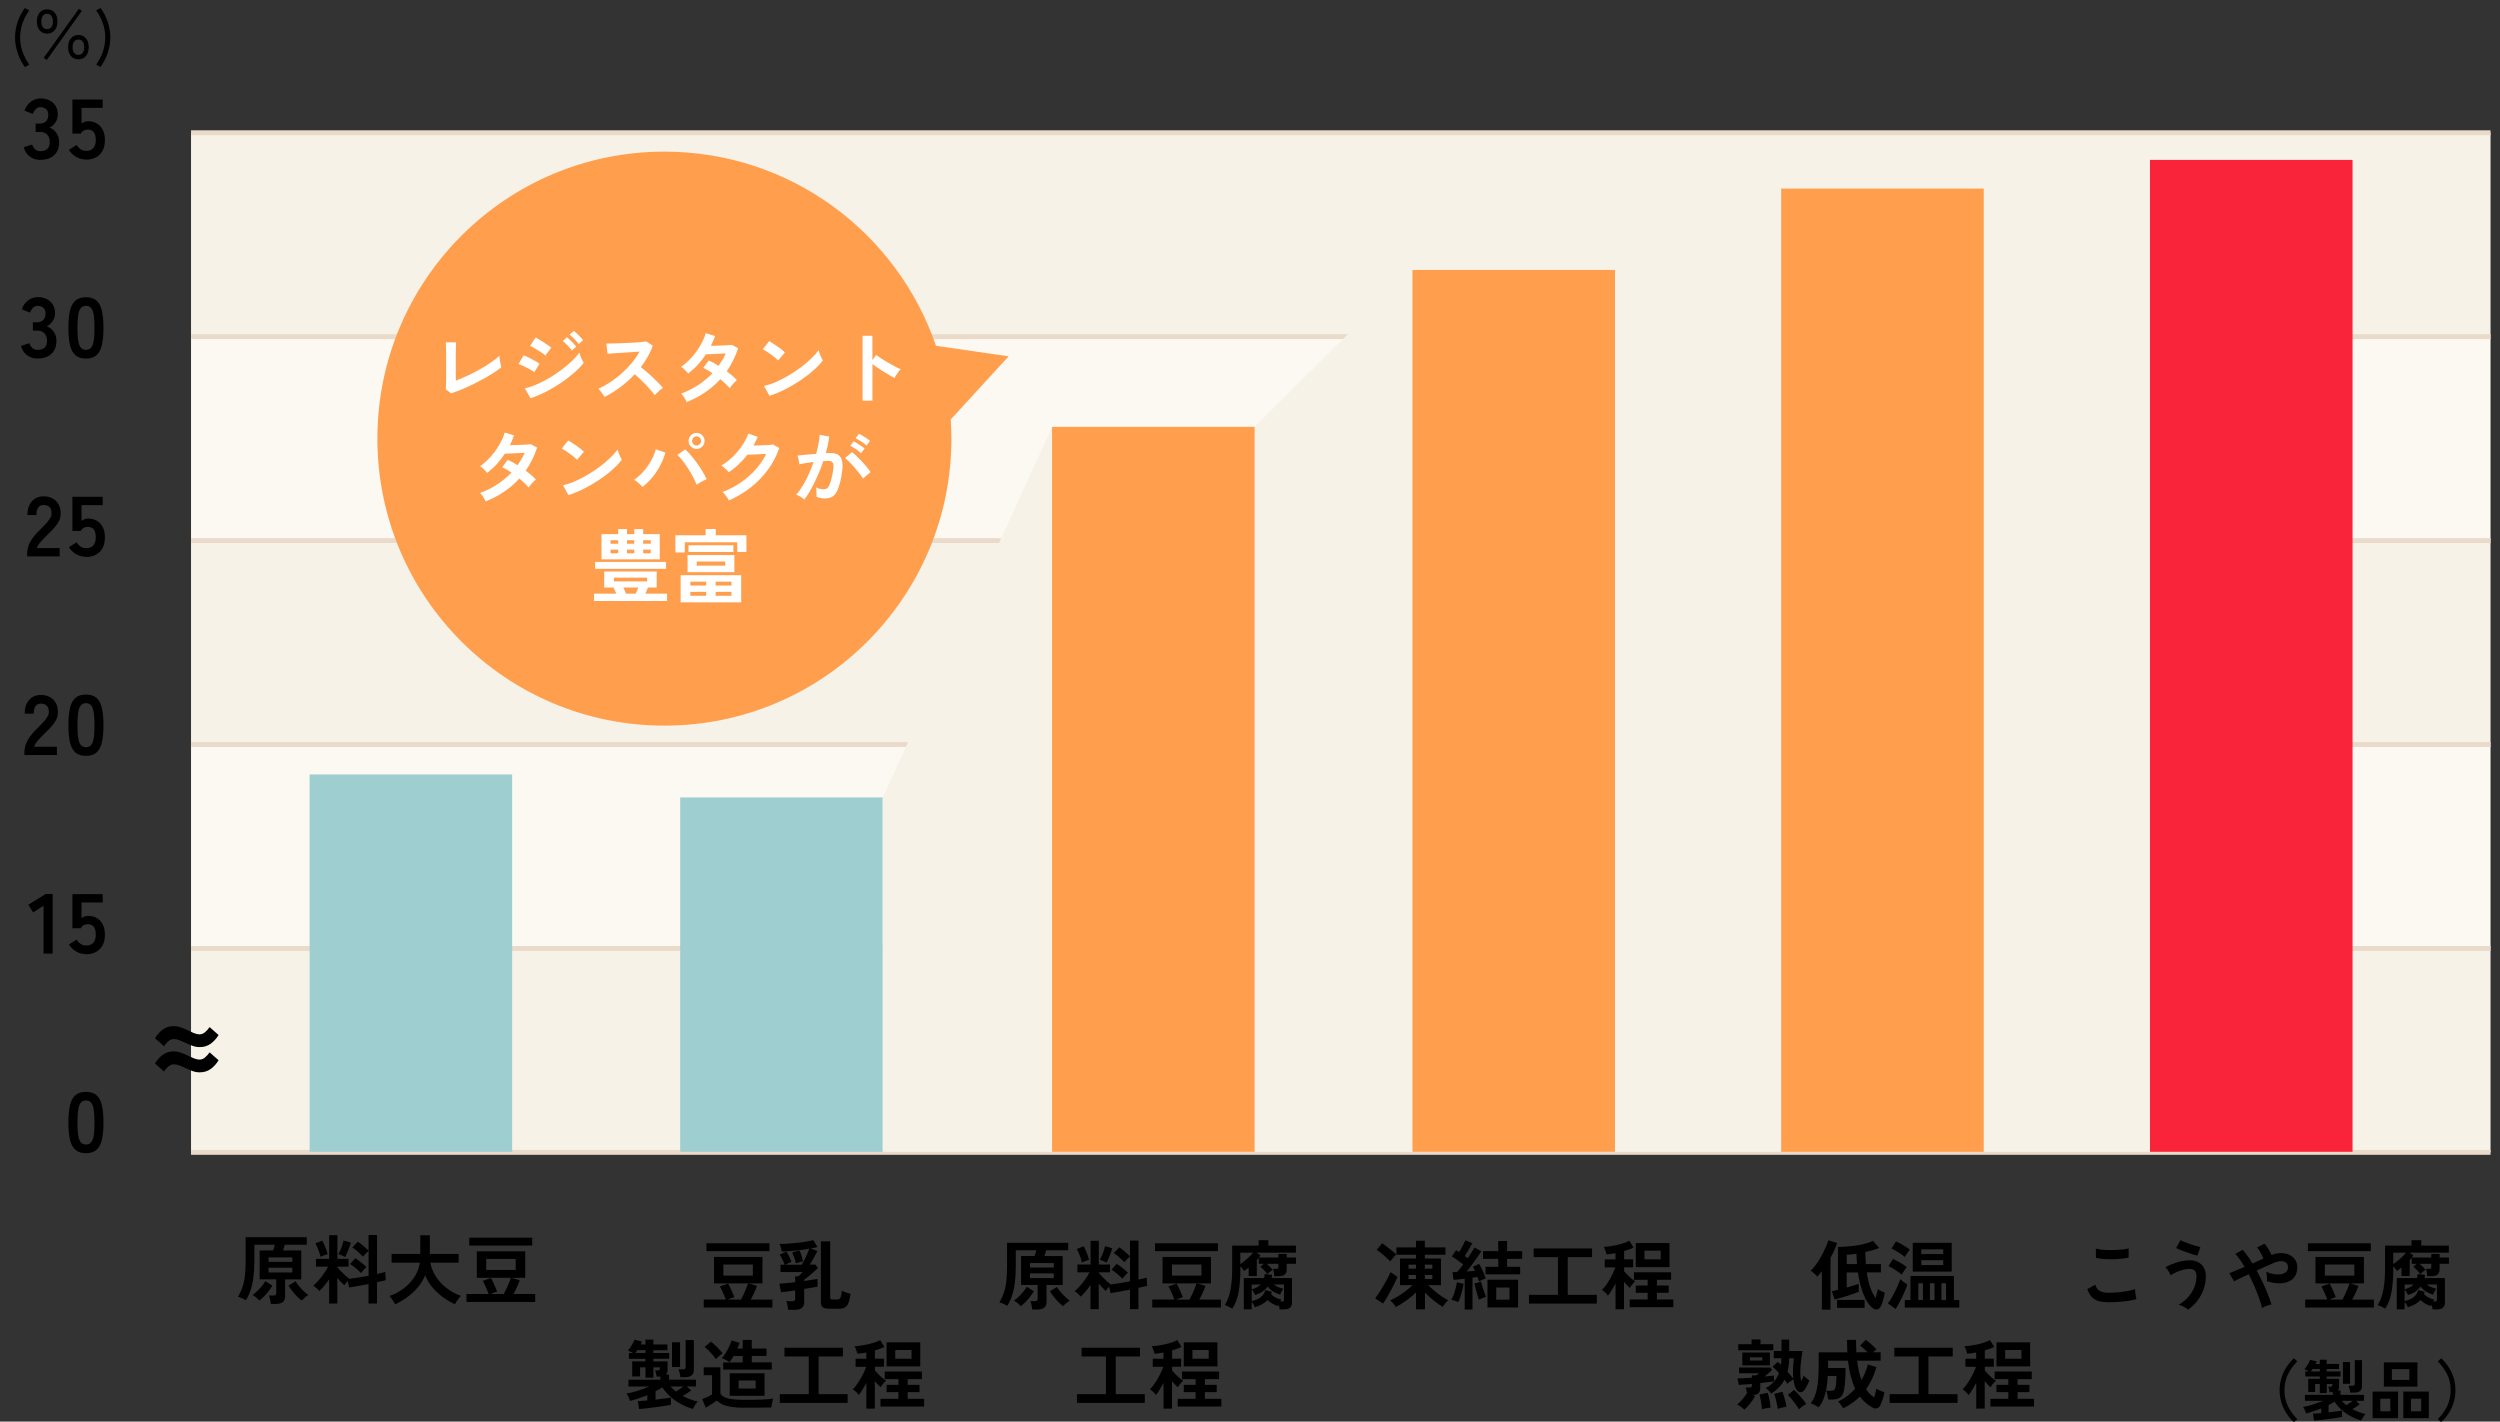<?xml version="1.0" encoding="UTF-8"?>
<svg xmlns="http://www.w3.org/2000/svg" width="510" height="290" viewBox="0 0 510 290">
  <rect x="0" y="0" width="510" height="290" fill="#333333" stroke="none"/>
  <defs>
    <style>
      .cls-1 {
        fill: none;
        stroke: #eadaca;
        stroke-miterlimit: 10;
      }

      .cls-2 {
        fill: #9ececf;
      }

      .cls-3 {
        isolation: isolate;
      }

      .cls-4 {
        fill: #fff;
      }

      .cls-5 {
        mix-blend-mode: multiply;
      }

      .cls-5, .cls-6 {
        fill: #f7f2e8;
      }

      .cls-7 {
        fill: #ff9f4d;
      }

      .cls-8 {
        fill: #f9233a;
      }

      .cls-9 {
        fill: #fcf9f3;
      }
    </style>
  </defs>
  <g class="cls-3">
    <g id="_レイヤー_1" data-name=" レイヤー 1">
      <g>
        <g>
          <g>
            <rect class="cls-6" x="38.97" y="27.08" width="469.1" height="41.6"/>
            <rect class="cls-6" x="38.97" y="110.28" width="469.1" height="41.6"/>
            <rect class="cls-6" x="38.97" y="193.48" width="469.1" height="41.6"/>
            <rect class="cls-9" x="38.97" y="68.68" width="469.1" height="41.6"/>
            <rect class="cls-9" x="38.97" y="151.88" width="469.1" height="41.6"/>
          </g>
          <line class="cls-1" x1="38.97" y1="27.08" x2="508.07" y2="27.08"/>
          <line class="cls-1" x1="38.97" y1="68.68" x2="508.07" y2="68.68"/>
          <line class="cls-1" x1="38.97" y1="110.28" x2="508.07" y2="110.28"/>
          <line class="cls-1" x1="38.97" y1="151.88" x2="508.07" y2="151.88"/>
          <line class="cls-1" x1="38.97" y1="193.48" x2="508.07" y2="193.48"/>
          <line class="cls-1" x1="38.97" y1="235.08" x2="508.07" y2="235.08"/>
        </g>
        <g>
          <path d="M8.25,32.62c-.82,0-1.53-.22-2.13-.65-.6-.43-1.03-1.07-1.29-1.92l1.7-.57c.06.16.15.35.28.56.13.21.31.4.54.56.23.16.52.24.87.24.59,0,1.06-.14,1.41-.43.35-.29.52-.78.52-1.46,0-.61-.17-1.11-.52-1.48-.35-.37-.84-.56-1.49-.56h-.87v-1.7h.87c.58,0,1.01-.17,1.29-.51s.42-.76.42-1.26c0-.58-.17-.99-.5-1.22-.33-.24-.7-.36-1.12-.36-.3,0-.56.08-.76.25-.21.17-.38.36-.51.57-.13.21-.23.4-.29.56l-1.68-.68c.3-.79.74-1.4,1.33-1.83.58-.43,1.24-.65,1.95-.65s1.32.14,1.85.41c.53.27.94.65,1.23,1.14.3.49.44,1.06.44,1.72,0,.6-.16,1.14-.48,1.62-.32.48-.72.83-1.21,1.05.58.22,1.05.6,1.42,1.13.37.53.55,1.15.55,1.86,0,1.1-.33,1.97-1,2.62-.67.65-1.6.97-2.81.97Z"/>
          <path d="M17.57,32.55c-.73,0-1.41-.18-2.03-.54-.62-.36-1.12-.84-1.48-1.44l1.56-.99c.23.36.51.65.83.87s.69.33,1.12.33c.65,0,1.14-.19,1.47-.58s.5-.93.5-1.62c0-.75-.14-1.3-.43-1.64-.28-.34-.68-.51-1.19-.51-.32,0-.61.07-.87.21-.25.14-.44.35-.56.62h-1.72v-6.96h6.18v1.7h-4.32v3.2c.2-.14.41-.25.64-.34s.46-.13.69-.13c.65,0,1.23.14,1.75.43.51.29.93.72,1.23,1.29.31.57.46,1.28.46,2.14,0,1.26-.35,2.24-1.06,2.94-.71.69-1.63,1.04-2.78,1.04Z"/>
          <path d="M7.69,73.15c-.82,0-1.53-.22-2.13-.65-.6-.43-1.03-1.07-1.29-1.92l1.7-.57c.06.16.15.35.28.56.13.21.31.4.54.56.23.16.52.24.87.24.59,0,1.06-.14,1.41-.43.35-.29.52-.78.52-1.46,0-.61-.17-1.11-.52-1.48-.35-.37-.84-.56-1.49-.56h-.87v-1.7h.87c.58,0,1.01-.17,1.29-.51s.42-.76.42-1.26c0-.58-.17-.99-.5-1.22-.33-.24-.7-.36-1.12-.36-.3,0-.56.08-.76.25-.21.17-.38.36-.51.57-.13.21-.23.4-.29.56l-1.68-.68c.3-.79.74-1.4,1.33-1.83.58-.43,1.24-.65,1.95-.65s1.32.14,1.85.41c.53.27.94.65,1.23,1.14.3.49.44,1.06.44,1.72,0,.6-.16,1.14-.48,1.62-.32.48-.72.83-1.21,1.05.58.22,1.05.6,1.42,1.13.37.53.55,1.15.55,1.86,0,1.1-.33,1.97-1,2.62-.67.65-1.6.97-2.81.97Z"/>
          <path d="M17.54,73.15c-.93,0-1.65-.23-2.17-.7-.52-.46-.89-1.16-1.1-2.08-.21-.93-.32-2.08-.32-3.47s.11-2.55.32-3.48c.21-.93.58-1.63,1.1-2.09.52-.46,1.24-.69,2.17-.69s1.65.23,2.16.69c.52.46.88,1.16,1.09,2.09.21.93.32,2.09.32,3.48s-.11,2.55-.32,3.47c-.21.93-.58,1.62-1.09,2.08-.52.46-1.24.7-2.16.7ZM17.54,71.37c.43,0,.77-.14,1.02-.41s.43-.73.55-1.38c.12-.65.17-1.55.17-2.69s-.06-2.06-.17-2.71c-.12-.65-.3-1.11-.55-1.38s-.59-.41-1.02-.41-.77.14-1.02.41c-.25.27-.44.73-.55,1.38s-.17,1.55-.17,2.71.05,2.04.17,2.69.29,1.11.55,1.38c.25.27.6.41,1.02.41Z"/>
          <path d="M5.54,113.5v-.57c0-.83.22-1.64.65-2.43.43-.79,1.16-1.67,2.18-2.64.36-.35.7-.7,1.02-1.05s.59-.7.8-1.04c.21-.34.32-.67.33-.98.01-.6-.12-1.05-.41-1.34-.28-.29-.69-.43-1.21-.43s-.87.18-1.11.54c-.24.36-.36.86-.36,1.51h-1.84c0-1.2.31-2.14.92-2.81.61-.67,1.41-1.01,2.4-1.01.67,0,1.27.14,1.8.42.53.28.94.68,1.24,1.22.3.53.44,1.19.42,1.96-.01.54-.14,1.05-.38,1.51-.24.46-.56.91-.96,1.35s-.85.89-1.36,1.38c-.53.52-1,1.02-1.42,1.49-.41.48-.65.89-.72,1.23h4.64v1.7h-6.62Z"/>
          <path d="M17.57,113.6c-.73,0-1.41-.18-2.03-.54-.62-.36-1.12-.84-1.48-1.44l1.56-.99c.23.36.51.65.83.87s.69.33,1.12.33c.65,0,1.14-.19,1.47-.58s.5-.93.5-1.62c0-.75-.14-1.3-.43-1.64-.28-.34-.68-.51-1.19-.51-.32,0-.61.07-.87.21-.25.14-.44.35-.56.62h-1.72v-6.96h6.18v1.7h-4.32v3.2c.2-.14.41-.25.64-.34s.46-.13.69-.13c.65,0,1.23.14,1.75.43.51.29.93.72,1.23,1.29.31.57.46,1.28.46,2.14,0,1.26-.35,2.24-1.06,2.94-.71.69-1.63,1.04-2.78,1.04Z"/>
          <path d="M4.98,154.02v-.57c0-.83.22-1.64.65-2.43.43-.79,1.16-1.67,2.18-2.64.36-.35.7-.7,1.02-1.05s.59-.7.8-1.04c.21-.34.32-.67.33-.98.01-.6-.12-1.05-.41-1.34-.28-.29-.69-.43-1.21-.43s-.87.18-1.11.54c-.24.36-.36.86-.36,1.51h-1.84c0-1.2.31-2.14.92-2.81.61-.67,1.41-1.01,2.4-1.01.67,0,1.27.14,1.8.42.53.28.94.68,1.24,1.22.3.53.44,1.19.42,1.96-.01.54-.14,1.05-.38,1.51-.24.46-.56.91-.96,1.35s-.85.89-1.36,1.38c-.53.52-1,1.02-1.42,1.49-.41.48-.65.89-.72,1.23h4.64v1.7h-6.62Z"/>
          <path d="M17.54,154.2c-.93,0-1.65-.23-2.17-.7-.52-.46-.89-1.16-1.1-2.08-.21-.93-.32-2.08-.32-3.47s.11-2.55.32-3.48c.21-.93.58-1.63,1.1-2.09.52-.46,1.24-.69,2.17-.69s1.65.23,2.16.69c.52.46.88,1.16,1.09,2.09.21.93.32,2.09.32,3.48s-.11,2.55-.32,3.47c-.21.93-.58,1.62-1.09,2.08-.52.46-1.24.7-2.16.7ZM17.54,152.43c.43,0,.77-.14,1.02-.41s.43-.73.55-1.38c.12-.65.17-1.55.17-2.69s-.06-2.06-.17-2.71c-.12-.65-.3-1.11-.55-1.38s-.59-.41-1.02-.41-.77.14-1.02.41c-.25.27-.44.73-.55,1.38s-.17,1.55-.17,2.71.05,2.04.17,2.69.29,1.11.55,1.38c.25.27.6.41,1.02.41Z"/>
          <path d="M8.89,194.55v-9.8l-2.12,1.39-.99-1.58,3.54-2.19h1.42v12.17h-1.86Z"/>
          <path d="M17.57,194.65c-.73,0-1.41-.18-2.03-.54-.62-.36-1.12-.84-1.48-1.44l1.56-.99c.23.36.51.65.83.87s.69.33,1.12.33c.65,0,1.14-.19,1.47-.58s.5-.93.5-1.62c0-.75-.14-1.3-.43-1.64-.28-.34-.68-.51-1.19-.51-.32,0-.61.07-.87.21-.25.14-.44.35-.56.62h-1.72v-6.96h6.18v1.7h-4.32v3.2c.2-.14.41-.25.64-.34s.46-.13.69-.13c.65,0,1.23.14,1.75.43.51.29.93.72,1.23,1.29.31.57.46,1.28.46,2.14,0,1.26-.35,2.24-1.06,2.94-.71.69-1.63,1.04-2.78,1.04Z"/>
          <path d="M17.54,235.25c-.93,0-1.65-.23-2.17-.7-.52-.46-.89-1.16-1.1-2.08-.21-.93-.32-2.08-.32-3.47s.11-2.55.32-3.48c.21-.93.58-1.63,1.1-2.09.52-.46,1.24-.69,2.17-.69s1.65.23,2.16.69c.52.46.88,1.16,1.09,2.09.21.93.32,2.09.32,3.48s-.11,2.55-.32,3.47c-.21.93-.58,1.62-1.09,2.08-.52.46-1.24.7-2.16.7ZM17.54,233.48c.43,0,.77-.14,1.02-.41s.43-.73.55-1.38c.12-.65.17-1.55.17-2.69s-.06-2.06-.17-2.71c-.12-.65-.3-1.11-.55-1.38s-.59-.41-1.02-.41-.77.14-1.02.41c-.25.27-.44.73-.55,1.38s-.17,1.55-.17,2.71.05,2.04.17,2.69.29,1.11.55,1.38c.25.27.6.41,1.02.41Z"/>
        </g>
        <g>
          <path d="M55.25,265.99c-.02-.24-.07-.53-.15-.88s-.16-.62-.24-.82h.9c.21,0,.35-.04.45-.11.09-.07.14-.21.14-.4v-2.79h-3.38v-5.9h2.76c.05-.19.11-.39.18-.6.07-.22.12-.41.16-.57h-4.18v3.23c0,1.28-.06,2.4-.19,3.37-.12.97-.31,1.84-.56,2.6-.25.76-.58,1.47-.98,2.12-.21-.12-.46-.25-.76-.39s-.58-.23-.84-.29c.39-.69.7-1.38.93-2.08.23-.69.39-1.47.48-2.32.09-.85.14-1.85.14-3v-4.77h12.47v1.53h-4.48c-.05.19-.11.38-.18.59-.07.21-.13.4-.18.59h3.72v5.9h-3.3v3.43c0,.56-.16.96-.48,1.2-.32.25-.8.37-1.44.37h-.99ZM52.89,265.31c-.17-.21-.38-.42-.65-.64-.27-.22-.5-.38-.71-.49.29-.21.6-.47.94-.79.34-.32.66-.67.96-1.03.3-.37.53-.7.7-1l1.45.9c-.2.34-.45.71-.75,1.1-.3.39-.62.76-.96,1.1-.33.34-.66.63-.98.86ZM54.79,257.42h4.85v-.91h-4.85v.91ZM54.79,259.58h4.85v-.96h-4.85v.96ZM61.55,265.31c-.31-.23-.64-.51-.98-.86s-.67-.72-.96-1.1c-.3-.39-.55-.75-.76-1.09l1.45-.88c.17.3.4.63.7.99.3.36.62.7.96,1.03s.65.59.94.79c-.21.1-.44.27-.7.49-.26.22-.48.43-.64.64Z"/>
          <path d="M67.14,265.94v-4.97c-.32.47-.65.92-1,1.33-.34.41-.68.77-1.01,1.06-.14-.18-.33-.39-.57-.6-.24-.22-.46-.38-.66-.49.35-.29.71-.65,1.09-1.07.38-.43.73-.88,1.07-1.37.34-.49.63-.96.87-1.43h-2.47v-1.59h2.69v-4.83h1.68v4.83h2.27v1.59h-2.27v.15c.19.23.42.49.72.79.29.3.59.59.9.87.31.28.58.5.82.68.51-.06,1.12-.15,1.82-.27.7-.12,1.4-.24,2.1-.38v-5.06c-.11.09-.24.21-.39.36s-.29.3-.43.44c-.14.14-.25.27-.32.37-.29-.3-.63-.63-1.02-.99-.39-.36-.78-.65-1.16-.88l1.13-1.17c.36.23.74.52,1.15.87s.75.68,1.04.96v-3.2h1.73v7.95c.36-.08.68-.16.97-.22s.52-.13.69-.19l.11,1.68c-.23.06-.49.13-.79.19-.3.07-.63.14-.99.22v4.35h-1.73v-3.98c-.74.14-1.47.28-2.18.41s-1.3.23-1.78.3l-.29-1.33c-.13.15-.27.31-.39.47-.13.16-.22.3-.29.41-.23-.2-.46-.42-.71-.68s-.49-.53-.73-.82v5.22h-1.68ZM65.39,256.4c-.05-.25-.14-.54-.25-.89-.12-.34-.25-.69-.39-1.03-.14-.34-.28-.62-.41-.83l1.41-.56c.12.21.26.49.41.84s.29.71.42,1.07c.13.35.22.65.27.87-.21.04-.46.12-.77.23s-.54.21-.68.29ZM70.42,256.43c-.17-.09-.39-.2-.68-.33-.29-.13-.52-.21-.7-.25.11-.21.24-.48.39-.81.15-.33.29-.68.41-1.05.12-.37.21-.68.26-.93l1.47.43c-.04.18-.11.41-.21.69s-.2.56-.32.85c-.11.29-.23.57-.34.82-.11.25-.21.45-.29.59ZM73.63,259.69c-.29-.3-.63-.62-1.03-.96s-.8-.63-1.19-.86l1.07-1.2c.25.15.51.34.79.55.28.21.55.43.81.65.26.22.49.42.69.61-.1.08-.23.2-.37.35s-.29.3-.42.46c-.14.16-.25.3-.33.41Z"/>
          <path d="M80.61,266.07c-.08-.17-.19-.36-.33-.58-.14-.22-.28-.43-.43-.63-.15-.2-.29-.36-.41-.47,1.14-.4,2.15-.95,3.03-1.64s1.6-1.48,2.15-2.36c.55-.88.9-1.82,1.04-2.81h-5.77v-1.78h5.85v-3.81h1.95v3.81h5.87v1.78h-5.77c.17.97.53,1.9,1.1,2.79.57.89,1.29,1.68,2.17,2.37s1.87,1.23,2.96,1.62c-.13.13-.28.3-.44.51-.16.21-.31.42-.45.64-.14.22-.24.41-.32.56-.85-.39-1.68-.88-2.47-1.46-.79-.58-1.5-1.25-2.13-1.99s-1.12-1.56-1.48-2.45c-.36.88-.86,1.7-1.5,2.46-.64.75-1.36,1.42-2.15,1.99-.8.58-1.61,1.06-2.45,1.45Z"/>
          <path d="M95.17,265.59v-1.62h4.51c-.08-.25-.2-.54-.34-.87-.14-.33-.29-.66-.44-.99s-.29-.59-.42-.81l1.67-.6c.12.22.26.49.42.82.16.33.31.67.46,1.02.15.35.27.66.38.94-.19.05-.41.12-.66.22-.26.09-.49.19-.69.28h2.72c.16-.31.34-.67.53-1.07.18-.41.36-.81.52-1.21.16-.4.29-.75.39-1.03h-6.95v-5.4h9.88v5.4h-2.81l1.7.51c-.08.24-.19.52-.33.84s-.29.66-.46,1c-.16.34-.33.67-.49.96h4.42v1.62h-13.99ZM95.73,254.09v-1.61h12.84v1.61h-12.84ZM99.19,259.07h6.01v-2.25h-6.01v2.25Z"/>
        </g>
        <g>
          <path d="M143.56,266.73v-1.62h4.51c-.08-.25-.2-.54-.34-.87-.14-.33-.29-.66-.44-.99s-.29-.59-.42-.81l1.67-.6c.12.22.26.49.42.82.16.33.31.67.46,1.02.15.35.27.66.38.94-.19.05-.41.12-.66.22-.26.09-.49.19-.69.28h2.72c.16-.31.34-.67.53-1.07.18-.41.36-.81.52-1.21.16-.4.29-.75.39-1.03h-6.95v-5.4h9.88v5.4h-2.81l1.7.51c-.08.24-.19.52-.33.84s-.29.66-.46,1c-.16.34-.33.67-.49.96h4.42v1.62h-13.99ZM144.12,255.23v-1.61h12.84v1.61h-12.84ZM147.57,260.22h6.01v-2.25h-6.01v2.25Z"/>
          <path d="M160.79,267.23c-.01-.17-.04-.36-.08-.59s-.09-.46-.14-.67c-.05-.22-.11-.39-.17-.52h1.22c.21,0,.35-.03.45-.1.09-.07.14-.2.14-.39v-1.7c-.54.07-1.05.14-1.54.2-.49.06-.94.11-1.34.15l-.34-1.73c.42-.02.92-.06,1.48-.12.57-.06,1.15-.12,1.74-.19v-1.2h.63c.12-.1.28-.24.46-.41.18-.17.33-.32.44-.46h-4.52v-1.5h.87c-.07-.2-.17-.42-.29-.68-.12-.26-.24-.51-.37-.76-.13-.25-.26-.46-.39-.63l1.4-.6c.19.29.38.63.57,1.03s.35.75.46,1.05c-.16.06-.37.15-.62.27s-.47.22-.64.32h3.35c.16-.28.35-.61.55-1,.2-.39.39-.79.56-1.2.17-.41.31-.76.42-1.06-.59.1-1.21.2-1.86.28-.65.08-1.3.15-1.94.2-.64.05-1.24.08-1.79.09-.04-.23-.11-.49-.2-.8-.09-.31-.19-.56-.29-.74.59,0,1.2-.04,1.85-.08.65-.04,1.29-.1,1.93-.17.64-.07,1.23-.15,1.77-.25.54-.09.99-.19,1.35-.29l.85,1.42c-.2.04-.41.09-.63.14s-.47.1-.73.15l1.34.52c-.1.23-.24.5-.42.83-.17.33-.36.66-.56,1-.2.34-.38.65-.56.94h1.14l.53.68c-.27.27-.57.55-.91.85s-.68.58-1.01.86c-.33.27-.64.5-.9.69v.26c.56-.08,1.07-.16,1.54-.23.47-.07.87-.13,1.19-.19v1.57c-.33.06-.73.14-1.2.22-.47.09-.98.17-1.53.25v2.67c0,.56-.16.96-.48,1.21-.32.25-.8.38-1.44.38h-1.34ZM162.36,257.73c-.04-.22-.11-.46-.19-.74-.09-.28-.18-.55-.29-.82-.1-.27-.2-.49-.29-.66l1.5-.43c.14.31.29.68.42,1.1.14.43.24.81.3,1.13-.18.04-.43.11-.73.19-.3.09-.54.16-.72.22ZM169.22,266.98c-.65,0-1.1-.1-1.37-.29-.26-.2-.39-.52-.39-.97v-12.49h1.9v11.47c0,.17.04.27.11.32.07.05.21.08.4.08h.89c.22,0,.39-.04.51-.13.12-.09.22-.26.29-.52.07-.26.13-.64.17-1.14.13.07.31.15.53.23.22.08.44.16.67.23.23.07.43.13.59.18-.12.81-.27,1.44-.45,1.88-.18.44-.42.74-.73.9-.31.16-.73.25-1.26.25h-1.87Z"/>
          <path d="M130.38,287.47l-.26-1.64c.21,0,.48-.03.82-.05s.71-.05,1.11-.08v-1.08c-.58.23-1.16.44-1.76.64-.6.2-1.19.38-1.79.53-.04-.22-.13-.48-.28-.79-.14-.31-.28-.55-.42-.72.68-.11,1.44-.3,2.28-.56.84-.26,1.63-.55,2.38-.87h-4.25v-1.39h6.51v-.63h-.77c-.02-.17-.06-.4-.12-.66-.06-.27-.12-.47-.18-.62h.6c.17,0,.28-.06.31-.17.02-.02.03-.09.04-.2,0-.11,0-.2,0-.25h-1.3v2.13h-1.62v-2.13h-1.1v1.87h-1.61v-3.07h2.7v-.54h-3.38v-1.17h.85c-.19-.11-.38-.22-.57-.31s-.36-.16-.49-.2c.17-.17.34-.4.53-.67.18-.27.35-.55.5-.83.15-.28.26-.52.33-.73l1.54.4c-.04.09-.08.19-.13.29-.05.1-.1.2-.15.3h.97v-.99h1.62v.99h2.87v1.17h-2.87v.57h3.23v1.17h-3.23v.54h2.89v1.85c0,.36-.11.65-.32.86h.63v1.02h5.5v1.39h-1.88l.88.82c-.23.17-.49.36-.8.56-.31.2-.61.39-.91.56.45.24.94.45,1.45.65s1.05.36,1.62.49c-.19.17-.37.4-.56.7s-.33.57-.41.81c-.87-.25-1.69-.58-2.48-1.01-.79-.43-1.5-.93-2.15-1.51-.64-.58-1.19-1.2-1.63-1.88-.43.28-.9.54-1.39.79v1.7c.64-.07,1.24-.14,1.81-.22.57-.07,1.01-.14,1.33-.22v1.5c-.4.08-.89.17-1.45.25-.57.09-1.16.17-1.78.25-.62.08-1.22.16-1.79.22-.57.07-1.07.12-1.49.15ZM129.6,276h2.1v-.57h-1.68c-.07.1-.14.2-.21.3s-.14.19-.21.27ZM137.89,283.88c.22-.13.46-.29.74-.49.28-.19.54-.37.77-.55h-2.61c.16.19.34.36.52.53s.38.34.57.5ZM137.09,278.88v-5.06h1.65v5.06h-1.65ZM138.79,280.94c-.01-.24-.05-.51-.13-.83s-.16-.58-.24-.77h.88c.21,0,.35-.03.44-.09.09-.06.13-.19.13-.39v-5.48h1.67v6.07c0,.53-.15.91-.46,1.14-.3.24-.76.36-1.37.36h-.93Z"/>
          <path d="M152.07,287.18c-1.09,0-2.01-.05-2.76-.16-.75-.11-1.37-.27-1.86-.49-.49-.22-.91-.5-1.24-.83-.19.14-.41.31-.68.49-.27.18-.54.36-.82.53-.28.17-.53.32-.74.45l-.71-1.75c.17-.06.39-.15.65-.26.26-.11.51-.23.76-.36s.45-.24.59-.35v-3.91h-1.7v-1.61h3.4v5.28c.19.5.69.86,1.52,1.06.83.2,2.02.3,3.57.3,1.32,0,2.45-.02,3.4-.06.95-.04,1.71-.1,2.3-.19-.05.11-.11.29-.17.52-.06.23-.11.47-.15.71-.04.24-.07.44-.08.59-.29,0-.66,0-1.13,0-.46,0-.96,0-1.47.02-.52,0-1.02,0-1.49,0h-1.2ZM146.04,277.27c-.16-.27-.38-.55-.64-.86s-.54-.6-.83-.89c-.29-.29-.57-.53-.83-.73l1.28-1.1c.25.18.52.41.83.7.3.29.6.58.88.89s.51.57.67.81c-.11.08-.26.2-.45.34-.19.14-.36.29-.53.45-.16.15-.29.28-.39.39ZM147.53,279.42v-1.48h3.98v-1.31h-1.87c-.28.47-.55.88-.82,1.22-.21-.13-.47-.28-.78-.44-.31-.16-.58-.28-.8-.35.26-.26.52-.6.79-1.03.27-.43.51-.87.73-1.34.22-.46.38-.88.47-1.24l1.64.49c-.05.17-.12.34-.19.54-.08.2-.17.4-.27.62h1.1v-1.76h1.85v1.76h3.01v1.51h-3.01v1.31h4.08v1.48h-9.91ZM148.87,284.74v-4.6h7.1v4.6h-7.1ZM150.68,283.26h3.47v-1.64h-3.47v1.64Z"/>
          <path d="M159.08,286.19v-1.78h5.91v-7.69h-4.96v-1.78h11.92v1.78h-4.96v7.69h5.93v1.78h-13.85Z"/>
          <path d="M176.74,287.37v-5.25c-.28.51-.56,1-.84,1.44-.28.45-.52.79-.72,1.03-.08-.13-.2-.28-.34-.44-.14-.16-.3-.31-.46-.44-.16-.13-.3-.23-.41-.29.24-.24.49-.54.76-.9.27-.37.53-.76.78-1.2.25-.43.48-.86.69-1.3.21-.43.37-.83.49-1.2h-2.15v-1.64h2.19v-1.27c-.32.06-.63.12-.94.16s-.6.08-.88.1c-.02-.12-.06-.28-.13-.48-.07-.2-.14-.39-.22-.59s-.15-.36-.22-.48c.34,0,.74-.03,1.2-.1.46-.07.95-.16,1.45-.27.5-.11.98-.24,1.43-.39.45-.15.82-.31,1.12-.49l.88,1.41c-.27.13-.57.26-.9.37-.33.11-.67.22-1.03.32v1.7h1.84v1.64h-1.84v.79c.17.21.4.45.66.72.27.27.54.53.83.77s.55.43.77.58c-.11.08-.24.21-.39.37-.14.17-.28.33-.41.5-.13.17-.23.32-.3.46-.16-.14-.35-.33-.56-.55-.21-.22-.41-.45-.62-.69v5.6h-1.76ZM179.62,286.93v-1.58h3.66v-1.36h-2.42v-1.48h2.42v-1.17h-2.79v-1.54h7.57v1.54h-2.89v1.17h2.41v1.48h-2.41v1.36h3.35v1.58h-8.89ZM180.86,278.75v-4.91h6.87v4.91h-6.87ZM182.63,277.18h3.32v-1.78h-3.32v1.78Z"/>
        </g>
        <g>
          <path d="M210.58,267.13c-.02-.24-.07-.53-.15-.88s-.16-.62-.24-.82h.9c.21,0,.35-.04.45-.11.09-.07.14-.21.14-.4v-2.79h-3.38v-5.9h2.76c.05-.19.11-.39.18-.6.07-.22.12-.41.16-.57h-4.18v3.23c0,1.28-.06,2.4-.19,3.37-.12.97-.31,1.84-.56,2.6-.25.76-.58,1.47-.98,2.12-.21-.12-.46-.25-.76-.39s-.58-.23-.84-.29c.39-.69.7-1.38.93-2.08.23-.69.39-1.47.48-2.32.09-.85.14-1.85.14-3v-4.77h12.47v1.53h-4.48c-.05.19-.11.38-.18.59-.07.21-.13.4-.18.59h3.72v5.9h-3.3v3.43c0,.56-.16.96-.48,1.2-.32.25-.8.37-1.44.37h-.99ZM208.22,266.46c-.17-.21-.38-.42-.65-.64-.27-.22-.5-.38-.71-.49.29-.21.6-.47.94-.79.34-.32.66-.67.96-1.03.3-.37.53-.7.7-1l1.45.9c-.2.34-.45.71-.75,1.1-.3.39-.62.76-.96,1.1-.33.34-.66.63-.98.86ZM210.12,258.57h4.85v-.91h-4.85v.91ZM210.12,260.73h4.85v-.96h-4.85v.96ZM216.88,266.46c-.31-.23-.64-.51-.98-.86s-.67-.72-.96-1.1c-.3-.39-.55-.75-.76-1.09l1.45-.88c.17.3.4.63.7.99.3.36.62.7.96,1.03s.65.59.94.79c-.21.1-.44.27-.7.49-.26.22-.48.43-.64.64Z"/>
          <path d="M222.47,267.09v-4.97c-.32.47-.65.92-1,1.33-.34.41-.68.77-1.01,1.06-.14-.18-.33-.39-.57-.6-.24-.22-.46-.38-.66-.49.35-.29.71-.65,1.09-1.07.38-.43.73-.88,1.07-1.37.34-.49.63-.96.87-1.43h-2.47v-1.59h2.69v-4.83h1.68v4.83h2.27v1.59h-2.27v.15c.19.23.42.49.72.79.29.3.59.59.9.87.31.28.58.5.82.68.51-.06,1.12-.15,1.82-.27.7-.12,1.4-.24,2.1-.38v-5.06c-.11.09-.24.21-.39.36s-.29.3-.43.44c-.14.14-.25.27-.32.37-.29-.3-.63-.63-1.02-.99-.39-.36-.78-.65-1.16-.88l1.13-1.17c.36.23.74.52,1.15.87s.75.68,1.04.96v-3.2h1.73v7.95c.36-.08.68-.16.97-.22s.52-.13.69-.19l.11,1.68c-.23.06-.49.13-.79.19-.3.07-.63.14-.99.22v4.35h-1.73v-3.98c-.74.14-1.47.28-2.18.41s-1.3.23-1.78.3l-.29-1.33c-.13.15-.27.31-.39.47-.13.16-.22.3-.29.41-.23-.2-.46-.42-.71-.68s-.49-.53-.73-.82v5.22h-1.68ZM220.72,257.55c-.05-.25-.14-.54-.25-.89-.12-.34-.25-.69-.39-1.03-.14-.34-.28-.62-.41-.83l1.41-.56c.12.21.26.49.41.84s.29.71.42,1.07c.13.35.22.65.27.87-.21.04-.46.12-.77.23s-.54.21-.68.29ZM225.75,257.58c-.17-.09-.39-.2-.68-.33-.29-.13-.52-.21-.7-.25.11-.21.24-.48.39-.81.15-.33.29-.68.41-1.05.12-.37.21-.68.26-.93l1.47.43c-.04.18-.11.41-.21.69s-.2.56-.32.85c-.11.29-.23.57-.34.82-.11.25-.21.45-.29.59ZM228.96,260.84c-.29-.3-.63-.62-1.03-.96s-.8-.63-1.19-.86l1.07-1.2c.25.15.51.34.79.55.28.21.55.43.81.65.26.22.49.42.69.61-.1.08-.23.2-.37.35s-.29.3-.42.46c-.14.16-.25.3-.33.41Z"/>
          <path d="M235.06,266.73v-1.62h4.51c-.08-.25-.2-.54-.34-.87-.14-.33-.29-.66-.44-.99s-.29-.59-.42-.81l1.67-.6c.12.22.26.49.42.82.16.33.31.67.46,1.02.15.35.27.66.38.94-.19.05-.41.12-.66.22-.26.09-.49.19-.69.28h2.72c.16-.31.34-.67.53-1.07.18-.41.36-.81.52-1.21.16-.4.29-.75.39-1.03h-6.95v-5.4h9.88v5.4h-2.81l1.7.51c-.08.24-.19.52-.33.84s-.29.66-.46,1c-.16.34-.33.67-.49.96h4.42v1.62h-13.99ZM235.62,255.23v-1.61h12.84v1.61h-12.84ZM239.08,260.22h6.01v-2.25h-6.01v2.25Z"/>
          <path d="M251.4,266.96c-.21-.13-.47-.27-.79-.42-.32-.14-.57-.24-.76-.29.51-.79.9-1.79,1.14-3s.37-2.62.37-4.24v-4.91h5.4v-1.1h1.98v1.1h5.63v1.44h-8.06l.82.54c-.09.15-.2.31-.32.46h3.98v-.74h1.7v.74h1.9v1.27h-1.9v1.14c0,.48-.14.84-.41,1.06-.27.22-.69.33-1.26.33h-.86c-.01-.22-.04-.47-.08-.75s-.1-.54-.17-.76h.71c.15,0,.25-.03.3-.08.05-.05.07-.15.07-.29v-.65h-2.39c.23.2.45.41.68.63.23.23.41.43.56.6-.17.1-.36.24-.57.41s-.4.33-.54.47c-.15-.24-.37-.5-.64-.79-.27-.29-.53-.54-.76-.75l.71-.57h-1.05v-1.22c-.07.08-.14.17-.22.25-.07.09-.15.17-.23.25h.05v3.21h-1.67v-1.71c-.32.26-.63.48-.94.68-.07-.14-.18-.3-.32-.48-.14-.17-.28-.33-.42-.48v.6c0,1.61-.11,3.09-.32,4.45-.21,1.36-.65,2.56-1.32,3.59ZM253.03,257.86c.45-.3.92-.66,1.4-1.08.48-.42.89-.83,1.2-1.24h-2.61v2.32ZM253.74,267.12v-6.39h4.12c.06-.25.11-.52.14-.82l1.5.15c-.01.23-.04.45-.09.66h4.15v4.96c0,.5-.14.87-.41,1.1-.27.23-.7.34-1.29.34h-.82c-.02-.29-.08-.62-.17-.99-.04.12-.09.23-.14.32-.39-.12-.77-.29-1.13-.49-.37-.2-.71-.46-1.03-.76-.29.32-.64.6-1.07.85s-.92.45-1.5.62c-.07-.18-.17-.37-.29-.57-.12-.21-.25-.38-.37-.53v1.54h-1.61ZM261.2,265.51h.26c.2,0,.32-.03.39-.1.06-.07.09-.19.09-.38v-3h-2.08c.5.41,1.15.7,1.93.86-.12.18-.24.38-.36.6s-.22.43-.3.62c-.5-.16-.96-.37-1.38-.62s-.79-.59-1.13-1.03c-.29.38-.64.72-1.07,1.02s-.92.53-1.5.69c-.07-.16-.17-.36-.31-.58-.13-.22-.26-.4-.39-.53v2.38c.77-.2,1.38-.46,1.82-.8.44-.34.77-.83.97-1.47l1.31.37c-.02.08-.05.16-.08.24-.03.08-.06.15-.08.22.48.53,1.19.9,2.12,1.13-.04.06-.08.12-.12.18s-.07.12-.1.19ZM255.35,263.04c.84-.27,1.46-.6,1.84-1h-1.84v1Z"/>
          <path d="M219.7,286.19v-1.78h5.91v-7.69h-4.96v-1.78h11.92v1.78h-4.96v7.69h5.93v1.78h-13.85Z"/>
          <path d="M237.36,287.37v-5.25c-.28.51-.56,1-.84,1.44-.28.45-.52.79-.72,1.03-.08-.13-.2-.28-.34-.44-.14-.16-.3-.31-.46-.44-.16-.13-.3-.23-.41-.29.24-.24.49-.54.76-.9.27-.37.53-.76.78-1.2.25-.43.48-.86.69-1.3.21-.43.37-.83.49-1.2h-2.15v-1.64h2.19v-1.27c-.32.06-.63.12-.94.16s-.6.08-.88.1c-.02-.12-.06-.28-.13-.48-.07-.2-.14-.39-.22-.59s-.15-.36-.22-.48c.34,0,.74-.03,1.2-.1.46-.07.95-.16,1.45-.27.5-.11.98-.24,1.43-.39.45-.15.82-.31,1.12-.49l.88,1.41c-.27.13-.57.26-.9.37-.33.11-.67.22-1.03.32v1.7h1.84v1.64h-1.84v.79c.17.21.4.45.66.72.27.27.54.53.83.77s.55.43.77.58c-.11.08-.24.21-.39.37-.14.17-.28.33-.41.5-.13.17-.23.32-.3.46-.16-.14-.35-.33-.56-.55-.21-.22-.41-.45-.62-.69v5.6h-1.76ZM240.25,286.93v-1.58h3.66v-1.36h-2.42v-1.48h2.42v-1.17h-2.79v-1.54h7.57v1.54h-2.89v1.17h2.41v1.48h-2.41v1.36h3.35v1.58h-8.89ZM241.49,278.75v-4.91h6.87v4.91h-6.87ZM243.26,277.18h3.32v-1.78h-3.32v1.78Z"/>
        </g>
        <g>
          <path d="M282.15,265.92l-1.61-1.05c.22-.28.47-.64.77-1.1.3-.45.6-.94.9-1.46.3-.52.59-1.03.85-1.53.26-.5.47-.92.61-1.27l1.42.99c-.14.34-.33.75-.57,1.23-.24.48-.49.98-.77,1.5-.28.53-.56,1.02-.83,1.49-.28.47-.54.87-.77,1.2ZM283.6,257.33c-.25-.27-.53-.55-.86-.85-.32-.3-.65-.58-.98-.85s-.64-.49-.93-.66l1.13-1.34c.32.21.66.45,1.01.72.36.27.69.55,1.02.82s.6.52.83.75c-.16.15-.37.38-.62.66s-.45.54-.59.76ZM288.86,267.1v-3.44c-.61.6-1.27,1.15-1.99,1.66-.72.51-1.43.95-2.13,1.32-.1-.21-.27-.45-.51-.73-.24-.28-.45-.49-.65-.62.49-.22,1.01-.49,1.55-.81.54-.32,1.07-.69,1.6-1.09.52-.4,1.01-.81,1.45-1.22h-2.58v-5.43h3.26v-.77h-4v-1.5h4v-1.36h1.81v1.36h4.2v1.5h-4.2v.77h3.29v5.43h-2.62c.41.4.86.8,1.33,1.2.48.4.96.77,1.44,1.1.48.33.92.6,1.32.79-.2.15-.4.37-.62.65-.22.28-.39.5-.5.68-.57-.33-1.17-.75-1.81-1.26-.64-.51-1.25-1.06-1.81-1.66v3.43h-1.81ZM287.35,258.81h1.51v-.82h-1.51v.82ZM287.35,260.91h1.51v-.82h-1.51v.82ZM290.67,258.81h1.53v-.82h-1.53v.82ZM290.67,260.91h1.53v-.82h-1.53v.82Z"/>
          <path d="M297.48,265.61c-.2-.08-.43-.17-.7-.26s-.51-.15-.72-.17c.17-.28.32-.63.48-1.05s.29-.86.41-1.31c.12-.45.2-.86.25-1.23l1.37.29c-.05.37-.14.79-.25,1.27-.12.47-.25.93-.39,1.37-.14.44-.29.81-.45,1.1ZM298.8,267.12v-6.27c-.42.05-.83.1-1.23.15-.4.05-.74.08-1.04.1l-.22-1.59c.13,0,.28,0,.44,0,.16,0,.32-.01.49-.02.18-.19.39-.41.6-.68s.44-.56.66-.86c-.33-.27-.71-.55-1.13-.85-.42-.3-.82-.56-1.19-.77l.86-1.3c.1.05.21.11.31.18.1.07.21.14.31.21.15-.24.31-.5.48-.8.17-.3.32-.59.46-.88.14-.29.24-.53.32-.71l1.44.59c-.23.41-.48.85-.76,1.33-.28.47-.54.9-.79,1.27.11.07.22.15.32.23.1.08.2.16.29.23.3-.43.57-.84.8-1.23.24-.39.42-.71.56-.96l1.4.74c-.22.37-.49.8-.83,1.28-.33.48-.69.97-1.06,1.47-.38.5-.73.97-1.07,1.4.3-.02.59-.04.87-.07s.55-.05.79-.07c-.14-.36-.28-.64-.42-.83l1.28-.57c.16.26.33.56.5.92.17.35.33.72.49,1.08s.28.69.37.96c-.2.05-.42.14-.69.26-.26.12-.49.24-.69.36-.04-.11-.09-.25-.15-.41-.06-.16-.12-.33-.19-.52-.14.03-.3.06-.47.08-.17.03-.34.05-.52.07v6.5h-1.62ZM301.71,265.13c-.06-.17-.14-.39-.22-.66-.09-.28-.18-.58-.27-.9-.09-.32-.18-.64-.26-.95-.08-.31-.15-.57-.2-.79l1.37-.36c.06.26.15.58.28.98.12.4.25.79.39,1.17.13.39.25.69.36.92-.2.06-.44.15-.73.27-.29.12-.53.22-.7.32ZM303.05,259.97v-1.54h2.59v-1.62h-3.1v-1.58h3.1v-2.07h1.81v2.07h3.07v1.58h-3.07v1.62h2.66v1.54h-7.05ZM303.45,266.72v-5.65h6.24v5.65h-6.24ZM305.23,265.13h2.7v-2.47h-2.7v2.47Z"/>
          <path d="M311.91,265.93v-1.78h5.91v-7.69h-4.96v-1.78h11.92v1.78h-4.96v7.69h5.93v1.78h-13.85Z"/>
          <path d="M329.57,267.1v-5.25c-.28.51-.56,1-.84,1.44-.28.45-.52.79-.72,1.03-.08-.13-.2-.28-.34-.44-.14-.16-.3-.31-.46-.44-.16-.13-.3-.23-.41-.29.24-.24.49-.54.76-.9.27-.37.53-.76.78-1.2.25-.43.48-.86.69-1.3.21-.43.37-.83.49-1.2h-2.15v-1.64h2.19v-1.27c-.32.06-.63.12-.94.16s-.6.08-.88.1c-.02-.12-.06-.28-.13-.48-.07-.2-.14-.39-.22-.59s-.15-.36-.22-.48c.34,0,.74-.03,1.2-.1.46-.07.95-.16,1.45-.27.5-.11.98-.24,1.43-.39.45-.15.82-.31,1.12-.49l.88,1.41c-.27.13-.57.26-.9.37-.33.11-.67.22-1.03.32v1.7h1.84v1.64h-1.84v.79c.17.21.4.45.66.72.27.27.54.53.83.77s.55.43.77.58c-.11.08-.24.21-.39.37-.14.17-.28.33-.41.5-.13.17-.23.32-.3.46-.16-.14-.35-.33-.56-.55-.21-.22-.41-.45-.62-.69v5.6h-1.76ZM332.46,266.67v-1.58h3.66v-1.36h-2.42v-1.48h2.42v-1.17h-2.79v-1.54h7.57v1.54h-2.89v1.17h2.41v1.48h-2.41v1.36h3.35v1.58h-8.89ZM333.7,258.49v-4.91h6.87v4.91h-6.87ZM335.47,256.91h3.32v-1.78h-3.32v1.78Z"/>
        </g>
        <g>
          <path d="M371.66,267.17v-7.84c-.34.45-.65.82-.94,1.11-.14-.2-.35-.41-.62-.66-.27-.24-.52-.43-.73-.56.29-.26.58-.58.89-.98.3-.4.6-.83.89-1.3.29-.47.56-.95.8-1.44s.46-.94.64-1.37c.18-.43.31-.8.39-1.11l1.78.54c-.13.46-.32.96-.55,1.47s-.49,1.04-.78,1.55v10.59h-1.76ZM382.28,267c-.47-.25-.92-.71-1.34-1.37s-.8-1.52-1.13-2.55-.59-2.2-.79-3.5h-2.29v3.07c.51-.14,1-.28,1.45-.42s.79-.24,1-.32v1.62c-.27.11-.62.24-1.05.39s-.89.3-1.37.46c-.48.16-.95.3-1.39.43s-.81.23-1.11.3l-.56-1.7c.12-.02.29-.06.51-.11.22-.05.46-.11.73-.18v-8.75c.59,0,1.21-.03,1.87-.08.66-.05,1.32-.13,1.97-.23.65-.1,1.27-.23,1.84-.39.58-.15,1.07-.33,1.48-.54l1.24,1.45c-.41.17-.86.32-1.34.46-.48.14-.98.27-1.48.39,0,.43.02.85.04,1.26.02.41.04.8.08,1.18h3.07v1.7h-2.89c.18,1.23.43,2.28.75,3.16.31.88.67,1.57,1.06,2.06.1-.34.19-.68.27-1.01.08-.33.14-.6.18-.79.1.06.24.14.42.24.17.1.36.19.55.28s.34.15.46.19c-.05.29-.12.61-.21.97-.09.35-.19.7-.29,1.03-.11.33-.22.61-.35.83-.14.29-.35.47-.61.56-.26.08-.52.06-.76-.08ZM374.76,266.81v-1.62h5.62v1.62h-5.62ZM376.74,257.87h2.1c-.03-.34-.06-.68-.08-1.03-.02-.35-.04-.7-.05-1.07-.39.06-.76.11-1.1.14-.34.03-.63.05-.88.05v1.91Z"/>
          <path d="M386.7,267.03l-1.57-1.13c.24-.31.48-.67.73-1.1s.49-.86.72-1.32.44-.91.63-1.35.34-.84.44-1.19c.09.09.23.21.4.36.17.14.36.28.56.42.2.13.37.24.5.32-.11.36-.26.76-.46,1.21-.19.45-.4.9-.62,1.37-.23.46-.45.9-.68,1.32s-.44.78-.65,1.09ZM387.96,260.03c-.18-.17-.44-.36-.76-.59s-.66-.45-1.01-.66c-.35-.21-.66-.37-.93-.49l.91-1.48c.45.22.94.48,1.47.78s.98.6,1.34.9c-.08.09-.19.24-.33.44-.14.2-.27.4-.4.6-.13.2-.22.36-.29.49ZM388.56,256.42c-.17-.16-.42-.36-.75-.59s-.66-.44-1.02-.65-.67-.37-.93-.48l.93-1.45c.28.11.6.27.96.48s.72.42,1.06.63.6.41.79.57c-.08.09-.19.24-.33.43-.14.2-.28.39-.41.59-.13.2-.23.35-.29.46ZM388.58,266.75v-1.53h1.16v-4.91h8.86v4.91h1.1v1.53h-11.12ZM390.2,259.4v-5.87h7.95v5.87h-7.95ZM391.34,265.22h.94v-3.44h-.94v3.44ZM391.95,255.83h4.46v-.97h-4.46v.97ZM391.95,258.07h4.46v-.99h-4.46v.99ZM393.71,265.22h.94v-3.44h-.94v3.44ZM396.05,265.22h.94v-3.44h-.94v3.44Z"/>
          <path d="M355.85,287.57c-.18-.18-.4-.37-.68-.57-.28-.21-.54-.36-.77-.46.23-.2.46-.43.71-.7s.48-.55.71-.84c.23-.29.42-.57.57-.83-.03-.21-.07-.41-.13-.61-.06-.2-.11-.37-.16-.5h.76c.2,0,.33-.03.41-.09.08-.06.12-.17.12-.34v-.31c-.54.04-1.04.08-1.51.12-.47.04-.85.06-1.15.08l-.28-1.31c.31,0,.73-.03,1.25-.06.52-.03,1.09-.07,1.68-.11v-.48h.91c.08-.06.17-.13.28-.2s.2-.14.29-.22h-4.09v-1.16h6.41l.32.52c-.17.17-.4.37-.69.61s-.56.48-.84.7c.41-.04.78-.08,1.12-.12.33-.04.6-.06.81-.08v1.2c-.3.04-.7.09-1.19.15-.49.06-1.03.12-1.61.18v1.02c0,.92-.49,1.39-1.47,1.44l.4.23c-.29.51-.63,1.01-1.02,1.5-.39.48-.78.9-1.17,1.24ZM354.6,275.46v-1.24h2.72v-.97h1.82v.97h2.62v1.24h-7.16ZM355.43,278.54v-2.62h5.63v2.62h-5.63ZM356.99,277.55h2.52v-.66h-2.52v.66ZM359.45,287.49c-.02-.29-.06-.62-.12-.99s-.12-.74-.19-1.1c-.07-.36-.14-.67-.21-.93l1.68-.34c.08.25.16.55.25.9.08.36.15.72.22,1.1.06.38.1.72.12,1.03-.14,0-.32.03-.54.06s-.43.07-.66.12c-.22.05-.41.09-.56.15ZM361.36,284.31c-.06-.1-.17-.23-.31-.39-.14-.15-.29-.3-.44-.45-.15-.14-.28-.25-.38-.32.64-.34,1.18-.76,1.62-1.25s.79-1.09,1.05-1.78c-.25-.29-.48-.55-.71-.78-.23-.23-.42-.41-.59-.53l1.06-.99c.09.07.19.16.3.26.11.1.23.22.36.34.02-.21.04-.42.06-.65s.03-.46.03-.7h-1.56v-1.47h1.58v-2.32h1.57v2.32h2.72c-.11.65-.22,1.35-.31,2.1-.09.75-.14,1.48-.15,2.19,0,.71.06,1.34.19,1.88.1-.21.2-.41.29-.61.09-.2.16-.37.21-.52.11.11.29.27.52.48.23.21.44.37.63.48-.14.4-.31.79-.5,1.15s-.38.67-.58.9-.42.36-.67.37c-.25.01-.47-.08-.66-.28-.23-.25-.41-.58-.55-.99-.14-.41-.24-.88-.3-1.39-.17.1-.38.25-.63.45-.26.2-.46.36-.6.49-.07-.11-.16-.24-.25-.39-.1-.14-.21-.3-.33-.46-.31.6-.69,1.12-1.13,1.58-.45.46-.96.87-1.54,1.24ZM362.67,287.41c-.04-.3-.1-.64-.18-1.01-.08-.38-.17-.75-.26-1.11s-.19-.68-.29-.93l1.67-.45c.1.24.21.54.32.9s.21.74.3,1.12.16.73.2,1.05c-.14.02-.32.05-.54.1-.22.05-.43.1-.65.15-.22.06-.4.12-.56.18ZM365.84,281.27c-.07-.64-.09-1.32-.07-2.05.03-.73.09-1.44.19-2.13h-.96c0,.53-.04,1.02-.1,1.47s-.14.89-.25,1.29c.25.28.48.54.69.79.21.25.38.46.5.63ZM366.98,287.49c-.15-.28-.36-.6-.62-.96-.26-.36-.54-.72-.83-1.07-.29-.36-.56-.66-.8-.9l1.24-1.03c.29.26.59.56.9.9.31.34.6.68.89,1.03.28.34.52.66.7.95-.14.07-.31.17-.51.31s-.38.27-.55.41c-.17.14-.31.27-.41.38Z"/>
          <path d="M376.01,287.3c-.11-.21-.27-.45-.47-.72-.2-.27-.39-.5-.56-.67.69-.33,1.32-.71,1.9-1.16.58-.44,1.1-.93,1.57-1.45-.34-.72-.63-1.55-.88-2.49-.25-.94-.44-2.02-.57-3.23h-4.08v1.5h3.57c0,.55,0,1.1-.03,1.66-.02.56-.05,1.09-.1,1.58s-.11.92-.18,1.27c-.13.72-.4,1.22-.79,1.5-.39.28-.94.42-1.64.42h-.82c0-.16-.04-.36-.08-.59s-.08-.46-.13-.68c-.05-.22-.1-.39-.16-.52h.86c.38,0,.63-.06.76-.17.12-.11.22-.31.28-.6.06-.28.11-.62.14-1.03.03-.41.05-.82.05-1.23h-1.79c-.05,1.02-.15,1.92-.3,2.69s-.35,1.47-.59,2.07-.56,1.16-.93,1.66c-.12-.09-.3-.2-.53-.32-.23-.12-.46-.23-.67-.33-.22-.1-.37-.16-.46-.19.41-.51.74-1.12.97-1.83.24-.71.41-1.54.51-2.49.1-.96.15-2.08.15-3.37v-2.7h5.85c-.02-.39-.04-.8-.05-1.23-.01-.43-.02-.87-.02-1.32h1.84c0,.44,0,.88.02,1.3s.03.84.05,1.24h2.29c-.25-.27-.51-.52-.78-.76-.27-.24-.53-.44-.76-.6l1.14-1.17c.24.14.5.34.79.58s.56.49.82.73c.26.25.46.46.6.65-.09.05-.2.13-.32.24-.12.11-.25.22-.39.33h1.56v1.71h-4.79c.17,1.53.46,2.85.88,3.95.57-.97,1-2.03,1.3-3.18l1.75.54c-.47,1.68-1.18,3.18-2.12,4.51.45.7,1.01,1.26,1.67,1.68.09-.3.18-.61.25-.93s.13-.6.16-.85c.11.08.28.17.49.27s.42.19.64.26.4.14.54.18c-.08.47-.21.97-.37,1.48-.17.51-.33.93-.51,1.25-.15.3-.38.49-.67.56-.29.08-.61.02-.93-.18-.46-.27-.91-.58-1.33-.94-.43-.36-.83-.79-1.2-1.3-.47.48-.99.93-1.56,1.33-.57.41-1.17.76-1.82,1.07Z"/>
          <path d="M385.49,286.19v-1.78h5.91v-7.69h-4.96v-1.78h11.92v1.78h-4.96v7.69h5.93v1.78h-13.85Z"/>
          <path d="M403.15,287.37v-5.25c-.28.51-.56,1-.84,1.44-.28.45-.52.79-.72,1.03-.08-.13-.2-.28-.34-.44-.14-.16-.3-.31-.46-.44-.16-.13-.3-.23-.41-.29.24-.24.49-.54.76-.9.27-.37.53-.76.78-1.2.25-.43.48-.86.69-1.3.21-.43.37-.83.49-1.2h-2.15v-1.64h2.19v-1.27c-.32.06-.63.12-.94.16s-.6.08-.88.1c-.02-.12-.06-.28-.13-.48-.07-.2-.14-.39-.22-.59s-.15-.36-.22-.48c.34,0,.74-.03,1.2-.1.46-.07.95-.16,1.45-.27.5-.11.98-.24,1.43-.39.45-.15.82-.31,1.12-.49l.88,1.41c-.27.13-.57.26-.9.37-.33.11-.67.22-1.03.32v1.7h1.84v1.64h-1.84v.79c.17.21.4.45.66.72.27.27.54.53.83.77s.55.43.77.58c-.11.08-.24.21-.39.37-.14.17-.28.33-.41.5-.13.17-.23.32-.3.46-.16-.14-.35-.33-.56-.55-.21-.22-.41-.45-.62-.69v5.6h-1.76ZM406.04,286.93v-1.58h3.66v-1.36h-2.42v-1.48h2.42v-1.17h-2.79v-1.54h7.57v1.54h-2.89v1.17h2.41v1.48h-2.41v1.36h3.35v1.58h-8.89ZM407.28,278.75v-4.91h6.87v4.91h-6.87ZM409.05,277.18h3.32v-1.78h-3.32v1.78Z"/>
        </g>
        <g>
          <path d="M429.99,265.65c-.69,0-1.3-.07-1.84-.22s-1-.42-1.39-.81c-.39-.39-.7-.94-.95-1.64l1.64-.9c.13.54.41.94.82,1.22.41.28.99.42,1.73.42.66,0,1.34-.03,2.04-.09s1.36-.15,1.98-.26c.62-.11,1.13-.24,1.53-.39,0,.17.01.38.04.65s.06.53.11.79c.05.26.09.46.13.6-.41.13-.94.25-1.57.34-.64.09-1.33.17-2.06.22-.74.05-1.46.08-2.18.08ZM427.57,256.58l-.02-1.87c.3.09.67.16,1.12.22.45.05.93.08,1.45.09.52,0,1.04,0,1.57-.02.53-.03,1.01-.07,1.45-.12s.81-.13,1.1-.22v1.88c-.26.08-.61.15-1.05.2-.44.05-.93.09-1.45.12-.53.03-1.06.03-1.59.02-.54,0-1.03-.04-1.48-.09-.45-.05-.82-.12-1.1-.2Z"/>
          <path d="M446.34,267.15c-.12-.12-.3-.25-.52-.38s-.46-.25-.7-.36-.47-.19-.68-.23c.68-.39,1.29-.88,1.85-1.47.55-.59.99-1.26,1.31-2.01s.49-1.54.49-2.38c0-.5-.13-.87-.38-1.11-.25-.24-.57-.36-.96-.36-.45,0-.92.06-1.41.19-.49.12-.95.28-1.39.48-.44.2-.81.41-1.12.65-.05-.13-.14-.31-.27-.54-.13-.23-.27-.45-.42-.66s-.29-.38-.41-.49c.73-.36,1.53-.68,2.4-.96.87-.28,1.74-.42,2.62-.42.63,0,1.18.13,1.67.38.48.25.87.62,1.15,1.1.28.48.42,1.07.42,1.76,0,.96-.16,1.87-.48,2.73-.32.87-.75,1.65-1.3,2.35-.55.7-1.17,1.29-1.87,1.76ZM448.26,256.14c-.25-.05-.57-.14-.96-.26-.39-.12-.81-.26-1.24-.42s-.85-.31-1.23-.46c-.39-.15-.69-.29-.9-.4l.88-1.59c.19.09.45.21.79.34.34.13.72.27,1.13.42.41.14.81.27,1.2.39s.7.2.95.25l-.62,1.75Z"/>
          <path d="M461.46,266.83c-.14-.6-.35-1.28-.62-2.05-.27-.77-.59-1.57-.95-2.4-.36-.83-.75-1.65-1.16-2.44-.65.3-1.24.58-1.77.84-.53.26-.93.47-1.2.61l-.99-1.65c.34-.13.79-.31,1.34-.54s1.15-.48,1.79-.76c-.32-.54-.64-1.04-.96-1.49-.32-.45-.63-.83-.94-1.15l1.51-.83c.33.36.66.78,1,1.25.33.47.67.98,1,1.53.39-.17.78-.35,1.16-.52.38-.17.74-.33,1.06-.47-.08-.24-.19-.5-.33-.78-.14-.28-.29-.56-.46-.83s-.34-.49-.52-.66l1.54-.77c.16.17.34.39.52.66.19.28.36.56.53.86.16.29.29.56.39.79.64-.27,1.27-.4,1.89-.4s1.19.11,1.69.34c.5.23.91.56,1.21.99.3.43.45.95.45,1.56,0,.78-.17,1.42-.52,1.92-.35.49-.82.85-1.41,1.07-.59.22-1.26.32-1.99.29-.74-.03-1.49-.18-2.26-.45,0-.16,0-.35,0-.59-.01-.24-.03-.48-.05-.72-.02-.24-.05-.43-.09-.59.47.22.97.37,1.48.46s1,.11,1.44.05c.45-.06.81-.21,1.09-.46.28-.24.42-.58.42-1.03,0-.38-.13-.67-.38-.87-.25-.2-.58-.3-1-.31-.41,0-.86.09-1.34.29-.44.17-.99.4-1.64.69-.65.28-1.33.59-2.03.92.43.79.84,1.6,1.23,2.42.39.82.73,1.62,1.04,2.39.31.77.56,1.47.76,2.1-.17.03-.38.08-.62.16-.24.08-.48.16-.71.26s-.42.2-.58.3Z"/>
          <path d="M470.26,266.73v-1.62h4.51c-.08-.25-.2-.54-.34-.87-.14-.33-.29-.66-.44-.99s-.29-.59-.42-.81l1.67-.6c.12.22.26.49.42.82.16.33.31.67.46,1.02.15.35.27.66.38.94-.19.05-.41.12-.66.22-.26.09-.49.19-.69.28h2.72c.16-.31.34-.67.53-1.07.18-.41.36-.81.52-1.21.16-.4.29-.75.39-1.03h-6.95v-5.4h9.88v5.4h-2.81l1.7.51c-.08.24-.19.52-.33.84s-.29.66-.46,1c-.16.34-.33.67-.49.96h4.42v1.62h-13.99ZM470.81,255.23v-1.61h12.84v1.61h-12.84ZM474.27,260.22h6.01v-2.25h-6.01v2.25Z"/>
          <path d="M486.59,266.96c-.21-.13-.47-.27-.79-.42-.32-.14-.57-.24-.76-.29.51-.79.9-1.79,1.14-3s.37-2.62.37-4.24v-4.91h5.4v-1.1h1.98v1.1h5.63v1.44h-8.06l.82.54c-.09.15-.2.31-.32.46h3.98v-.74h1.7v.74h1.9v1.27h-1.9v1.14c0,.48-.14.84-.41,1.06-.27.22-.69.33-1.26.33h-.86c-.01-.22-.04-.47-.08-.75s-.1-.54-.17-.76h.71c.15,0,.25-.03.3-.08.05-.05.07-.15.07-.29v-.65h-2.39c.23.2.45.41.68.63.23.23.41.43.56.6-.17.1-.36.24-.57.41s-.4.33-.54.47c-.15-.24-.37-.5-.64-.79-.27-.29-.53-.54-.76-.75l.71-.57h-1.05v-1.22c-.07.08-.14.17-.22.25-.07.09-.15.17-.23.25h.05v3.21h-1.67v-1.71c-.32.26-.63.48-.94.68-.07-.14-.18-.3-.32-.48-.14-.17-.28-.33-.42-.48v.6c0,1.61-.11,3.09-.32,4.45-.21,1.36-.65,2.56-1.32,3.59ZM488.23,257.86c.45-.3.92-.66,1.4-1.08.48-.42.89-.83,1.2-1.24h-2.61v2.32ZM488.94,267.12v-6.39h4.12c.06-.25.11-.52.14-.82l1.5.15c-.01.23-.04.45-.09.66h4.15v4.96c0,.5-.14.87-.41,1.1-.27.23-.7.34-1.29.34h-.82c-.02-.29-.08-.62-.17-.99-.04.12-.09.23-.14.32-.39-.12-.77-.29-1.13-.49-.37-.2-.71-.46-1.03-.76-.29.32-.64.6-1.07.85s-.92.45-1.5.62c-.07-.18-.17-.37-.29-.57-.12-.21-.25-.38-.37-.53v1.54h-1.61ZM496.39,265.51h.26c.2,0,.32-.03.39-.1.06-.07.09-.19.09-.38v-3h-2.08c.5.41,1.15.7,1.93.86-.12.18-.24.38-.36.6s-.22.43-.3.62c-.5-.16-.96-.37-1.38-.62s-.79-.59-1.13-1.03c-.29.38-.64.72-1.07,1.02s-.92.53-1.5.69c-.07-.16-.17-.36-.31-.58-.13-.22-.26-.4-.39-.53v2.38c.77-.2,1.38-.46,1.82-.8.44-.34.77-.83.97-1.47l1.31.37c-.02.08-.05.16-.08.24-.03.08-.06.15-.08.22.48.53,1.19.9,2.12,1.13-.04.06-.08.12-.12.18s-.07.12-.1.19ZM490.54,263.04c.84-.27,1.46-.6,1.84-1h-1.84v1Z"/>
        </g>
        <g>
          <path d="M467.96,290.14c-.57-.53-1.07-1.13-1.51-1.8s-.78-1.4-1.03-2.19c-.25-.79-.38-1.64-.38-2.54s.13-1.76.38-2.55c.25-.79.6-1.52,1.03-2.19.44-.67.94-1.26,1.51-1.78l.69.63c-.82.82-1.46,1.71-1.92,2.66s-.7,2.03-.7,3.24.23,2.27.7,3.23c.46.95,1.11,1.84,1.92,2.66l-.69.63Z"/>
          <path d="M472.08,289.82l-.23-1.43c.18,0,.42-.03.72-.05.3-.02.62-.05.97-.07v-.95c-.5.2-1.02.38-1.54.56-.52.18-1.04.33-1.57.47-.04-.19-.12-.42-.24-.7-.13-.28-.25-.48-.36-.63.59-.1,1.26-.26,1.99-.49.73-.23,1.43-.48,2.09-.76h-3.71v-1.22h5.7v-.55h-.68c-.02-.15-.05-.35-.1-.58s-.1-.41-.16-.54h.53c.15,0,.24-.05.27-.15.02-.02.03-.08.03-.18,0-.1,0-.17,0-.22h-1.13v1.86h-1.42v-1.86h-.96v1.63h-1.4v-2.69h2.36v-.47h-2.96v-1.03h.74c-.16-.1-.33-.19-.5-.27s-.32-.14-.43-.17c.14-.15.3-.35.46-.59s.31-.48.44-.72.23-.46.29-.63l1.35.35c-.04.08-.07.17-.12.25-.04.09-.08.17-.13.26h.85v-.86h1.42v.86h2.51v1.03h-2.51v.5h2.82v1.03h-2.82v.47h2.53v1.62c0,.32-.09.57-.28.76h.55v.89h4.81v1.22h-1.65l.77.72c-.2.15-.43.32-.7.49-.27.18-.54.34-.8.49.4.21.82.4,1.27.57s.92.32,1.42.43c-.16.14-.33.35-.49.61-.17.27-.29.5-.36.71-.76-.22-1.48-.51-2.17-.88-.69-.37-1.31-.81-1.88-1.32-.56-.5-1.04-1.05-1.42-1.65-.38.24-.78.47-1.22.69v1.49c.56-.06,1.08-.13,1.58-.19.5-.06.88-.13,1.16-.19v1.31c-.35.07-.77.15-1.27.22-.5.08-1.02.15-1.56.22s-1.07.14-1.57.2c-.5.06-.93.1-1.3.13ZM471.41,279.78h1.84v-.5h-1.47c-.06.09-.12.18-.18.26s-.12.16-.18.24ZM478.66,286.67c.19-.12.41-.26.65-.43s.47-.33.68-.48h-2.28c.14.16.3.32.46.47s.33.29.5.44ZM477.96,282.29v-4.43h1.45v4.43h-1.45ZM479.44,284.1c0-.21-.05-.45-.12-.73-.07-.28-.14-.5-.21-.68h.77c.18,0,.31-.03.38-.08.08-.05.12-.17.12-.34v-4.8h1.46v5.31c0,.46-.13.79-.4,1-.27.21-.66.31-1.2.31h-.81Z"/>
          <path d="M484.01,289.3v-5.42h5.19v5.42h-5.19ZM485.58,287.91h2.05v-2.58h-2.05v2.58ZM486.31,282.87v-4.94h6.85v4.94h-6.85ZM487.94,281.51h3.57v-2.2h-3.57v2.2ZM490.28,289.3v-5.42h5.2v5.42h-5.2ZM491.84,287.91h2.08v-2.58h-2.08v2.58Z"/>
          <path d="M498,290.14l-.69-.63c.82-.82,1.46-1.71,1.92-2.66.46-.96.7-2.03.7-3.23s-.23-2.29-.7-3.24-1.11-1.83-1.92-2.66l.69-.63c.57.52,1.07,1.12,1.51,1.78.44.67.79,1.4,1.03,2.19.25.79.37,1.64.37,2.55s-.12,1.75-.37,2.54c-.25.79-.59,1.52-1.03,2.19-.44.67-.95,1.27-1.51,1.8Z"/>
        </g>
        <g>
          <path d="M5.06,13.67c-.64-.91-1.13-1.88-1.47-2.9-.35-1.02-.52-2.06-.52-3.12s.18-2.15.53-3.19c.35-1.04.84-1.98,1.46-2.82l.89.49c-.57.79-1.02,1.65-1.35,2.58-.33.93-.5,1.91-.5,2.94s.16,1.97.49,2.88.78,1.8,1.37,2.67l-.89.48Z"/>
          <path d="M9.61,6.86c-.64,0-1.14-.22-1.52-.67s-.57-1.04-.57-1.81.19-1.36.57-1.81.89-.67,1.52-.67,1.15.22,1.53.67c.38.44.58,1.04.58,1.81s-.19,1.36-.58,1.81c-.38.44-.9.67-1.53.67ZM9.61,5.94c.38,0,.68-.14.88-.41.2-.27.3-.65.3-1.15s-.1-.88-.3-1.15c-.2-.27-.49-.41-.88-.41s-.68.14-.88.41c-.2.27-.3.65-.3,1.15s.1.88.3,1.15c.2.27.49.41.88.41ZM9.54,12.23l-.62-.44L16.09,1.79l.61.43-7.16,10.01ZM16,12.1c-.64,0-1.15-.22-1.53-.67-.38-.44-.58-1.04-.58-1.81s.19-1.36.58-1.81c.38-.44.89-.67,1.53-.67s1.13.22,1.52.67.58,1.04.58,1.81-.19,1.36-.58,1.81-.89.67-1.52.67ZM16,11.19c.38,0,.68-.14.88-.41.2-.27.3-.65.3-1.15s-.1-.88-.3-1.15c-.2-.27-.49-.41-.88-.41s-.68.14-.88.41c-.21.27-.31.65-.31,1.15s.1.88.31,1.15.5.41.88.41Z"/>
          <path d="M20.51,13.67l-.89-.48c.59-.87,1.05-1.76,1.37-2.67.32-.91.48-1.87.48-2.88s-.17-2.01-.5-2.94c-.33-.93-.78-1.79-1.35-2.58l.89-.49c.62.84,1.1,1.78,1.46,2.82.35,1.04.53,2.11.53,3.19s-.17,2.1-.51,3.12c-.34,1.02-.84,1.99-1.48,2.9Z"/>
        </g>
        <g>
          <path d="M33.44,213.43l-1.83-1.63c.42-.7.96-1.28,1.59-1.76s1.39-.71,2.25-.71c.46,0,.93.08,1.41.25.48.17.96.37,1.41.59.46.22.9.42,1.31.59.42.17.79.25,1.11.25.42,0,.81-.15,1.15-.45s.65-.64.92-1.03l1.83,1.61c-.42.71-.96,1.3-1.59,1.77-.64.47-1.4.7-2.28.7-.48,0-.95-.08-1.41-.25-.47-.17-.92-.36-1.36-.57-.44-.21-.87-.4-1.29-.57s-.81-.25-1.18-.25c-.42,0-.81.15-1.15.45-.34.3-.64.64-.89,1.03Z"/>
          <path d="M33.44,218.58l-1.83-1.63c.42-.7.96-1.28,1.59-1.76s1.39-.71,2.25-.71c.46,0,.93.08,1.41.25.48.17.96.37,1.41.59.46.22.9.42,1.31.59.42.17.79.25,1.11.25.42,0,.81-.15,1.15-.45s.65-.64.92-1.03l1.83,1.61c-.42.71-.96,1.3-1.59,1.77-.64.47-1.4.7-2.28.7-.48,0-.95-.08-1.41-.25-.47-.17-.92-.36-1.36-.57-.44-.21-.87-.4-1.29-.57s-.81-.25-1.18-.25c-.42,0-.81.15-1.15.45-.34.3-.64.64-.89,1.03Z"/>
        </g>
        <rect class="cls-2" x="63.16" y="157.99" width="41.32" height="76.98"/>
        <rect class="cls-2" x="138.76" y="162.68" width="41.32" height="72.29"/>
        <polygon class="cls-5" points="180.08 162.68 214.62 87.08 255.94 87.08 288.14 55.07 329.47 55.07 363.36 38.47 404.68 38.47 438.6 32.62 438.6 234.97 180.08 234.97 180.08 162.68"/>
        <rect class="cls-7" x="214.62" y="87.08" width="41.32" height="147.89"/>
        <rect class="cls-7" x="288.14" y="55.07" width="41.32" height="179.9"/>
        <rect class="cls-7" x="363.36" y="38.47" width="41.32" height="196.51"/>
        <rect class="cls-8" x="438.6" y="32.62" width="41.32" height="202.35"/>
        <g>
          <path class="cls-7" d="M205.75,72.69l-14.81-2.15c-7.87-23.04-29.69-39.61-55.4-39.61-32.34,0-58.55,26.21-58.55,58.55s26.21,58.55,58.55,58.55,58.55-26.21,58.55-58.55c0-1.31-.06-2.61-.14-3.91l11.81-12.88Z"/>
          <g>
            <path class="cls-4" d="M92.02,80.24l-1.07-.82c.01-.13.02-.38.03-.74.01-.36.02-.79.03-1.3,0-.5,0-1.05,0-1.63v-1.73c0-.63,0-1.23,0-1.8,0-.56-.01-1.06-.03-1.48s-.02-.72-.03-.91h2.1c-.02.2-.04.51-.05.95s-.02.93-.02,1.48,0,1.1,0,1.66v3.74c.75-.28,1.56-.63,2.41-1.03s1.69-.83,2.52-1.3c.83-.46,1.58-.93,2.27-1.4.69-.47,1.25-.92,1.69-1.34.01.19.04.43.08.75.04.31.1.62.16.91.06.29.11.52.16.67-.44.36-.96.74-1.58,1.14s-1.29.8-2.03,1.21c-.73.4-1.49.79-2.26,1.17-.77.38-1.53.72-2.28,1.03-.75.31-1.45.56-2.09.77Z"/>
            <path class="cls-4" d="M109,75.93c-.21-.17-.51-.37-.91-.59s-.81-.43-1.23-.63-.78-.35-1.07-.45l1.02-1.77c.32.12.69.28,1.11.49s.83.42,1.22.64.71.41.93.57l-1.07,1.74ZM108.21,81.24l-1.12-2.02c.79-.17,1.61-.45,2.47-.83.86-.38,1.71-.82,2.57-1.33.85-.51,1.67-1.06,2.44-1.64s1.48-1.18,2.1-1.77c.62-.6,1.13-1.17,1.53-1.71.04.2.12.43.22.71.1.27.22.54.34.79.12.25.22.45.31.59-.55.69-1.22,1.38-2.03,2.08-.8.7-1.69,1.38-2.65,2.03-.96.65-1.97,1.24-3.03,1.78-1.06.54-2.11.98-3.16,1.33ZM111.26,72.53c-.13-.13-.33-.29-.6-.48-.27-.19-.56-.38-.89-.58-.32-.2-.63-.39-.92-.55-.29-.16-.53-.28-.71-.36l1.12-1.71c.22.11.48.26.78.44.3.19.61.38.92.58s.6.4.87.58c.27.19.48.34.63.46l-1.2,1.61ZM116.67,71.51c-.23-.33-.52-.68-.89-1.05-.36-.37-.68-.67-.97-.89l.84-.79c.16.13.37.32.62.56s.49.48.73.73c.24.25.43.46.56.63l-.89.8ZM118.07,70.19c-.23-.32-.53-.66-.89-1.03-.37-.37-.69-.66-.98-.87l.84-.79c.17.12.39.3.63.53s.49.48.73.72.43.46.56.63l-.89.8Z"/>
            <path class="cls-4" d="M123.32,80.98c-.14-.24-.33-.53-.57-.87-.24-.34-.47-.61-.71-.8.82-.36,1.64-.81,2.46-1.35.82-.54,1.6-1.14,2.35-1.81s1.43-1.38,2.05-2.13c.62-.75,1.14-1.51,1.57-2.29-.54.03-1.12.07-1.76.12s-1.27.08-1.9.12c-.63.04-1.2.08-1.71.11-.51.04-.9.07-1.17.09l-.23-2.08c.27,0,.68,0,1.23-.02s1.16-.03,1.84-.06c.68-.03,1.35-.06,2.03-.09.67-.03,1.28-.07,1.82-.12.54-.05.94-.1,1.21-.14l1.33.85c-.26.77-.6,1.52-1.02,2.26-.42.74-.89,1.45-1.41,2.12.38.29.79.63,1.22,1s.86.75,1.27,1.15c.42.39.8.77,1.15,1.13.35.36.64.68.87.97-.27.17-.56.4-.87.68-.31.28-.57.54-.8.79-.21-.29-.48-.63-.8-1.01-.33-.38-.68-.76-1.06-1.15-.38-.39-.76-.77-1.14-1.13-.38-.37-.74-.69-1.08-.98-.91.97-1.89,1.85-2.95,2.64-1.06.79-2.13,1.45-3.2,1.99Z"/>
            <path class="cls-4" d="M140.08,82.01c-.14-.31-.32-.63-.53-.96-.21-.33-.4-.59-.59-.76,1.21-.44,2.36-1.01,3.45-1.72s2.07-1.53,2.94-2.44c-.33-.22-.65-.42-.97-.61-.32-.19-.62-.34-.92-.48l1.13-1.51c.62.28,1.29.65,2,1.1.28-.4.55-.82.8-1.24s.47-.85.66-1.29c-.46.02-.95.05-1.48.07s-1.03.05-1.48.07c-.46.02-.82.03-1.08.04-.48.73-1.02,1.43-1.62,2.09-.6.66-1.27,1.27-2,1.83-.17-.22-.4-.47-.69-.75s-.54-.49-.75-.61c.76-.55,1.48-1.2,2.16-1.95.67-.75,1.26-1.56,1.75-2.41.5-.85.87-1.69,1.12-2.51l1.89.59c-.12.34-.25.67-.39,1.01-.14.33-.29.66-.46.98.48-.01,1-.02,1.57-.04.56-.02,1.09-.04,1.58-.07s.87-.06,1.13-.09l1.28.69c-.28.88-.62,1.7-1.02,2.49-.39.78-.83,1.52-1.31,2.22.42.31.81.61,1.17.93.37.31.67.6.91.88-.15.11-.33.26-.52.46-.19.2-.37.4-.54.61-.17.21-.3.39-.4.54-.51-.58-1.15-1.19-1.92-1.82-.92,1.02-1.96,1.91-3.11,2.69-1.15.78-2.41,1.44-3.76,1.98Z"/>
            <path class="cls-4" d="M158.73,73.52c-.14-.15-.34-.33-.6-.54s-.54-.43-.85-.66c-.31-.23-.61-.44-.91-.63-.29-.19-.55-.34-.77-.43l1.31-1.66c.22.12.48.27.77.46.29.19.6.39.91.61s.6.43.88.65.49.4.66.57l-1.39,1.64ZM156.98,80.75l-1.12-2.02c.78-.16,1.59-.43,2.45-.81.86-.38,1.72-.82,2.58-1.33.86-.51,1.68-1.06,2.46-1.64s1.48-1.18,2.11-1.78c.63-.6,1.14-1.17,1.53-1.72.04.19.12.42.22.69.1.27.22.54.34.8.12.26.22.46.31.6-.54.69-1.21,1.39-2.01,2.09-.8.71-1.69,1.38-2.67,2.03-.97.65-1.99,1.24-3.05,1.78-1.06.54-2.12.97-3.17,1.31Z"/>
            <path class="cls-4" d="M175.97,81.72v-13.22h2v4.97l.74-1.05c.26.19.61.42,1.04.7.43.28.89.56,1.39.85.49.29.97.56,1.43.8s.85.42,1.17.54c-.13.12-.28.29-.45.52-.17.22-.33.45-.47.69-.14.24-.26.43-.34.6-.26-.14-.59-.33-.98-.55-.39-.22-.8-.47-1.23-.75s-.85-.54-1.25-.81c-.4-.27-.75-.51-1.04-.73v7.45h-2Z"/>
            <path class="cls-4" d="M99.07,102.28c-.14-.31-.32-.63-.53-.96-.21-.33-.4-.59-.59-.76,1.21-.44,2.36-1.01,3.45-1.72s2.07-1.53,2.94-2.44c-.33-.22-.65-.42-.97-.61-.32-.19-.62-.34-.92-.48l1.13-1.51c.62.28,1.29.65,2,1.1.28-.4.55-.82.8-1.24s.47-.85.66-1.29c-.46.02-.95.05-1.48.07s-1.03.05-1.48.07c-.46.02-.82.03-1.08.04-.48.73-1.02,1.43-1.62,2.09-.6.66-1.27,1.27-2,1.83-.17-.22-.4-.47-.69-.75s-.54-.49-.75-.61c.76-.55,1.48-1.2,2.16-1.95.67-.75,1.26-1.56,1.75-2.41.5-.85.87-1.69,1.12-2.51l1.89.59c-.12.34-.25.67-.39,1.01-.14.33-.29.66-.46.98.48-.01,1-.02,1.57-.04.56-.02,1.09-.04,1.58-.07s.87-.06,1.13-.09l1.28.69c-.28.88-.62,1.7-1.02,2.49-.39.78-.83,1.52-1.31,2.22.42.31.81.61,1.17.93.37.31.67.6.91.88-.15.11-.33.26-.52.46-.19.2-.37.4-.54.61-.17.21-.3.39-.4.54-.51-.58-1.15-1.19-1.92-1.82-.92,1.02-1.96,1.91-3.11,2.69-1.15.78-2.41,1.44-3.76,1.98Z"/>
            <path class="cls-4" d="M117.72,93.78c-.14-.15-.34-.33-.6-.54s-.54-.43-.85-.66c-.31-.23-.61-.44-.91-.63-.29-.19-.55-.34-.77-.43l1.31-1.66c.22.12.48.27.77.46.29.19.6.39.91.61s.6.43.88.65.49.4.66.57l-1.39,1.64ZM115.97,101.01l-1.12-2.02c.78-.16,1.59-.43,2.45-.81.86-.38,1.72-.82,2.58-1.33.86-.51,1.68-1.06,2.46-1.64s1.48-1.18,2.11-1.78c.63-.6,1.14-1.17,1.53-1.72.04.19.12.42.22.69.1.27.22.54.34.8.12.26.22.46.31.6-.54.69-1.21,1.39-2.01,2.09-.8.71-1.69,1.38-2.67,2.03-.97.65-1.99,1.24-3.05,1.78-1.06.54-2.12.97-3.17,1.31Z"/>
            <path class="cls-4" d="M131.08,99.32c-.2-.22-.46-.47-.78-.75-.32-.28-.63-.51-.93-.69.72-.5,1.38-1.1,1.98-1.8s1.11-1.44,1.53-2.21c.42-.77.71-1.51.89-2.21l1.97.67c-.24.85-.58,1.71-1.03,2.57-.44.86-.97,1.67-1.58,2.42-.61.75-1.3,1.42-2.05,2ZM142.1,98.86c-.19-.48-.43-1.01-.73-1.58s-.63-1.15-1-1.71-.74-1.1-1.12-1.58c-.38-.49-.74-.88-1.07-1.19l1.61-1.13c.38.35.78.77,1.19,1.25s.81,1,1.21,1.54c.4.55.76,1.1,1.1,1.67s.62,1.1.86,1.62c-.27.12-.6.29-.99.49-.39.21-.74.42-1.06.64ZM142.11,91.58c-.45,0-.83-.16-1.16-.48-.32-.32-.48-.7-.48-1.15s.16-.83.48-1.15.71-.48,1.16-.48.83.16,1.15.48.48.7.48,1.15-.16.83-.48,1.15c-.32.32-.7.48-1.15.48ZM142.11,90.89c.25,0,.47-.09.65-.28.18-.19.27-.4.27-.66s-.09-.47-.27-.66c-.18-.19-.4-.28-.65-.28s-.48.09-.66.28c-.18.19-.27.4-.27.66s.09.47.27.66c.18.19.4.28.66.28Z"/>
            <path class="cls-4" d="M148.69,102.09c-.08-.16-.19-.36-.34-.57-.15-.22-.31-.43-.48-.65-.17-.21-.33-.38-.47-.5,1.32-.5,2.56-1.15,3.7-1.93,1.14-.78,2.16-1.67,3.05-2.67.89-.99,1.61-2.06,2.16-3.18-.46.02-.95.05-1.47.07-.52.03-.99.05-1.42.07-.43.02-.74.02-.95.02-.54.7-1.12,1.35-1.76,1.96-.64.61-1.31,1.15-2.03,1.63-.1-.12-.24-.27-.42-.44-.18-.17-.37-.35-.56-.53-.19-.17-.37-.31-.53-.41.81-.47,1.57-1.06,2.3-1.76.72-.71,1.36-1.47,1.92-2.3.56-.83.98-1.64,1.28-2.45l1.9.67c-.13.31-.27.61-.41.9-.14.3-.29.59-.46.87.47-.01.98-.02,1.53-.04.55-.02,1.06-.04,1.52-.07s.79-.06.98-.09l1.23.71c-.51,1.55-1.27,3.01-2.27,4.38-1,1.37-2.18,2.59-3.54,3.66-1.36,1.07-2.85,1.95-4.45,2.64Z"/>
            <path class="cls-4" d="M164.08,101.9c-.1-.1-.25-.22-.46-.36-.21-.14-.42-.27-.64-.39s-.4-.2-.56-.25c.46-.49.9-1.09,1.33-1.8.43-.71.83-1.47,1.21-2.3s.72-1.68,1.02-2.56c-.56.07-1.1.14-1.62.23-.52.09-.95.17-1.29.26-.01-.14-.04-.33-.08-.57-.04-.24-.09-.48-.15-.71-.06-.24-.11-.41-.16-.52.25-.02.58-.05.98-.09.41-.04.85-.08,1.35-.13s.98-.09,1.48-.12c.2-.69.36-1.36.48-2.03.13-.66.21-1.28.25-1.85l1.94.34c-.05.5-.14,1.04-.26,1.62-.12.57-.27,1.16-.44,1.76.22-.01.42-.02.59-.02.17,0,.33,0,.46,0,.44,0,.83.07,1.17.21s.62.38.83.72c.21.34.33.82.36,1.43.03.61-.04,1.38-.21,2.32-.22,1.18-.47,2.11-.75,2.77-.28.67-.63,1.14-1.04,1.41-.42.27-.95.41-1.59.41s-1.23-.12-1.72-.36c.01-.26.01-.58,0-.95-.01-.37-.04-.68-.1-.92.55.24,1.08.36,1.61.36.26,0,.49-.07.68-.22s.38-.44.55-.89c.17-.44.35-1.1.52-1.96.16-.8.23-1.39.2-1.78-.03-.39-.14-.64-.31-.76-.18-.12-.39-.18-.66-.18-.31,0-.67.02-1.1.05-.34,1.02-.72,2.02-1.16,3-.43.98-.88,1.89-1.34,2.73-.46.84-.92,1.54-1.37,2.11ZM176.04,97.63c-.17-.29-.42-.64-.72-1.05-.31-.4-.64-.81-1-1.22-.36-.41-.71-.79-1.05-1.13-.34-.34-.63-.6-.89-.78l1.44-1.21c.26.2.57.46.92.8.35.33.71.7,1.08,1.09s.72.78,1.03,1.17.56.72.74,1l-1.56,1.34ZM175.66,92.45c-.28-.27-.64-.55-1.07-.84-.43-.28-.81-.5-1.14-.66l.69-.92c.19.09.42.22.71.4.29.18.58.37.86.56s.51.36.67.5l-.72.95ZM176.77,90.88c-.29-.27-.66-.55-1.09-.83-.43-.28-.81-.49-1.14-.63l.69-.93c.19.09.42.22.71.39s.58.36.87.55.52.36.68.5l-.72.95Z"/>
            <path class="cls-4" d="M121.18,122.6v-1.49h4.54c-.09-.22-.18-.44-.28-.66s-.2-.42-.29-.59h-1.89v-3.28h10.71v3.28h-1.79c-.08.2-.16.4-.25.62-.09.21-.18.42-.28.63h4.43v1.49h-14.91ZM121.4,116.04v-1.41h14.47v1.41h-14.47ZM122.71,114.11v-5.15h3.4v-1.02h1.8v1.02h1.48v-1.02h1.82v1.02h3.38v5.15h-11.88ZM124.55,110.92h1.56v-.72h-1.56v.72ZM124.55,112.86h1.56v-.74h-1.56v.74ZM125.24,118.6h6.77v-.75h-6.77v.75ZM127.7,121.11h1.97c.1-.2.19-.4.29-.62.09-.21.18-.42.25-.63h-3.05c.1.21.19.42.29.62.09.21.18.42.25.62ZM127.91,110.92h1.48v-.72h-1.48v.72ZM127.91,112.86h1.48v-.74h-1.48v.74ZM131.21,110.92h1.54v-.72h-1.54v.72ZM131.21,112.86h1.54v-.74h-1.54v.74Z"/>
            <path class="cls-4" d="M137.78,112.7v-3.51h6.17v-1.28h2.07v1.28h6.25v3.41h-1.87v-1.98h-10.7v2.08h-1.92ZM138.85,122.87v-5.53h12.35v5.53h-12.35ZM140.26,116.71v-3.48h9.55v3.48h-9.55ZM140.46,112.61v-1.38h9.15v1.38h-9.15ZM140.83,119.45h3.23v-.79h-3.23v.79ZM140.83,121.54h3.23v-.8h-3.23v.8ZM142.13,115.39h5.82v-.84h-5.82v.84ZM145.99,119.45h3.23v-.79h-3.23v.79ZM145.99,121.54h3.23v-.8h-3.23v.8Z"/>
          </g>
        </g>
      </g>
    </g>
  </g>
</svg>
